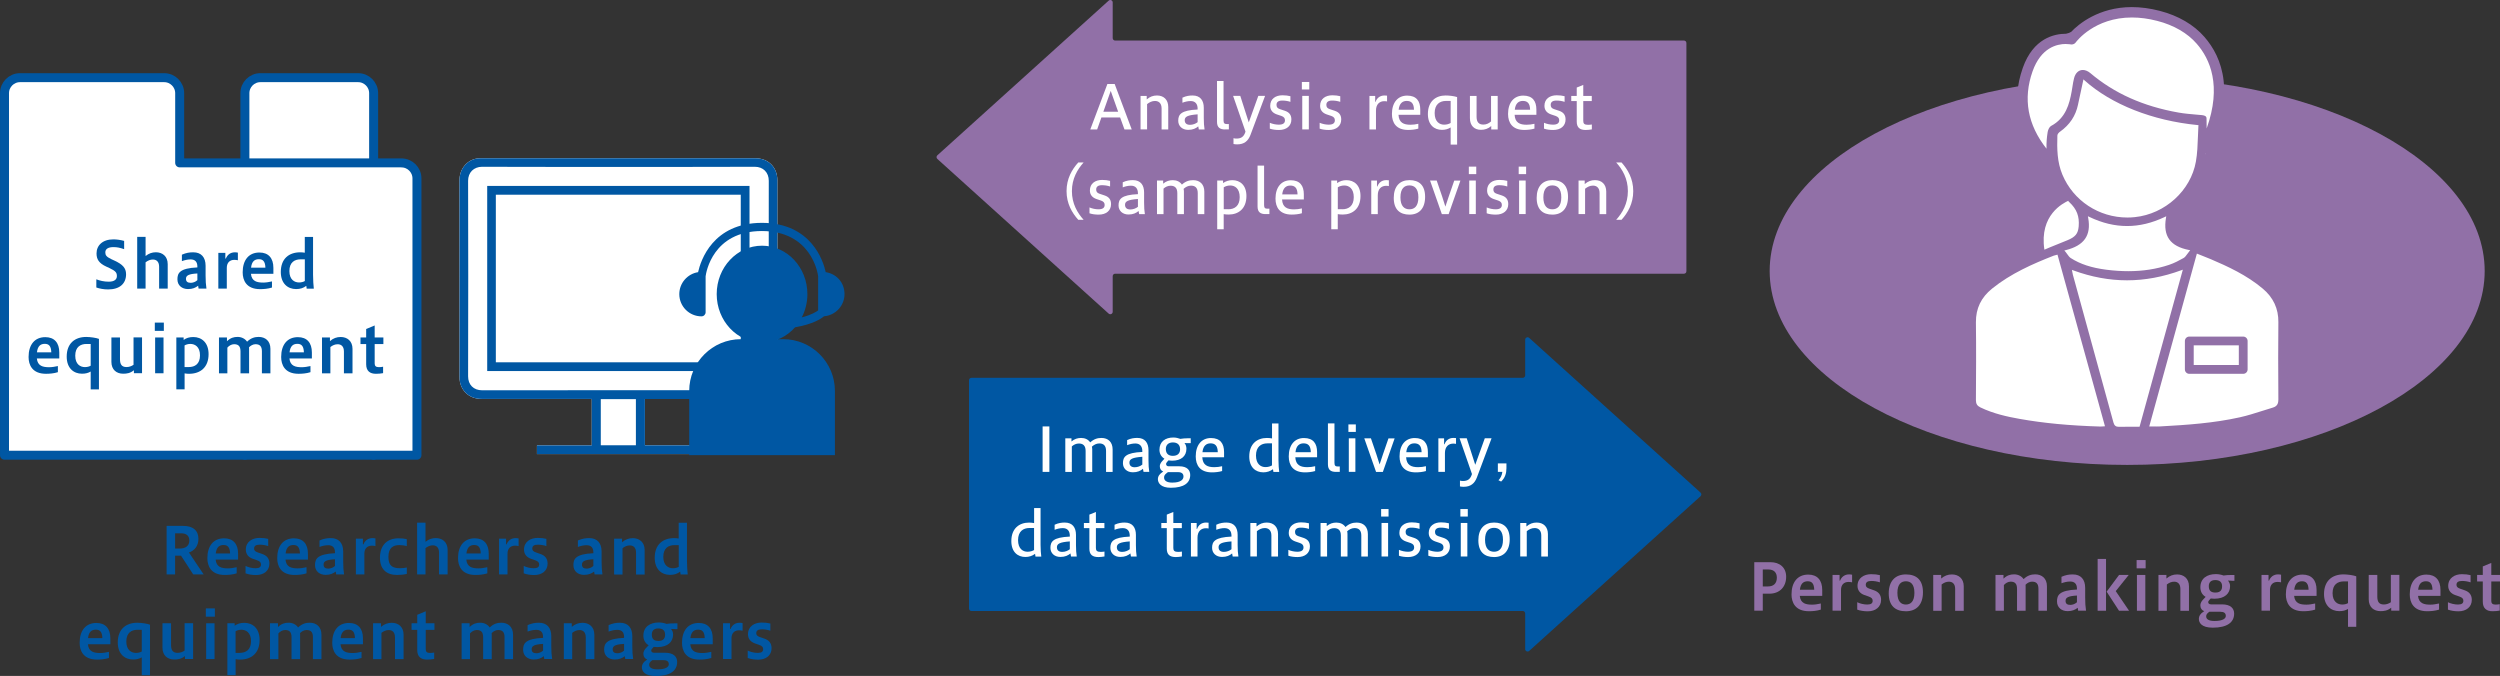<?xml version="1.0" encoding="UTF-8"?><svg id="_レイヤー_2" xmlns="http://www.w3.org/2000/svg" viewBox="0 0 620.27 167.71"><rect x="0" y="0" width="620.27" height="167.71" fill="#333333" stroke="none"/><defs><style>.cls-1{fill:#0057a3;}.cls-2,.cls-3{fill:#fff;}.cls-4{fill:#9170a7;}.cls-3{stroke:#0057a3;stroke-linecap:round;stroke-linejoin:round;stroke-width:2.23px;}</style></defs><g id="ENG"><g><g><g><path class="cls-2" d="m133.22,112.63v-2.12h13.6v-11.54h-27.35c-2.71,0-4.75-1.58-5.34-4.12-.11-.47-.12-.99-.12-1.44v-14.97c0-11.23,0-22.45-.02-33.68,0-2.73,1.74-4.96,4.25-5.42.37-.07.77-.07,1.18-.07h68.03c3.19,0,5.42,2.24,5.42,5.45,0,16.26,0,32.53,0,48.79,0,3.22-2.26,5.48-5.49,5.48h-27.37v11.5h13.61v2.16h-40.4Z"/><path class="cls-1" d="m133.22,112.63v-2.12h13.6v-11.54h-27.35c-2.71,0-4.75-1.58-5.34-4.12-.11-.47-.12-.99-.12-1.44v-14.97c0-11.23,0-22.45-.02-33.68,0-2.73,1.74-4.96,4.25-5.42.37-.07.77-.07,1.18-.07h68.03c3.19,0,5.42,2.24,5.42,5.45,0,16.26,0,32.53,0,48.79,0,3.22-2.26,5.48-5.49,5.48h-27.37v11.5h13.61v2.16h-40.4Zm15.84-2.15h8.71v-11.45h-8.71v11.45Zm-29.48-69.1c-.98,0-1.86.35-2.49.97-.62.63-.95,1.49-.95,2.5.04,15.52.05,31.39,0,48.51,0,1.03.32,1.9.94,2.52.62.62,1.49.95,2.53.95,13.22-.01,26.44-.02,39.65-.02h27.96c2.29,0,3.5-1.21,3.5-3.5v-12.17c0-12.09,0-24.18.02-36.28,0-1.03-.33-1.9-.96-2.53-.62-.62-1.48-.95-2.49-.95-5.63.02-11.24.03-16.85.03h-17.01s-16.67,0-16.67,0c-5.72,0-11.44,0-17.17-.03h-.02Z"/><path class="cls-1" d="m120.88,92.06v-45.93h65.08v45.93h-65.08Zm2.14-2.17h60.77v-41.58h-60.77v41.58Z"/></g><g><path class="cls-3" d="m60.76,112.94V23.11c0-2.11,1.73-3.84,3.84-3.84h24.26c2.11,0,3.84,1.73,3.84,3.84v89.83"/><path class="cls-3" d="m99.6,40.41h-55.02v-17.3c0-2.11-1.73-3.84-3.84-3.84H4.96c-2.11,0-3.84,1.73-3.84,3.84v89.83h102.33V44.26c0-2.11-1.73-3.84-3.84-3.84Z"/><g><path class="cls-1" d="m23.91,69.3c.82.34,1.94.59,3.06.59,1.44,0,2.03-.59,2.03-1.38,0-.83-.26-1.25-1.78-1.97l-.82-.38c-1.89-.86-2.45-1.86-2.45-3.28,0-1.98,1.49-3.49,4.18-3.49.78,0,1.79.13,2.67.38v2.05c-1.09-.37-1.74-.51-2.67-.51-1.28,0-2,.46-2,1.3,0,.69.24,1.09,1.47,1.68l.86.4c1.94.91,2.82,1.79,2.82,3.36,0,2.3-1.57,3.76-4.45,3.76-1.14,0-2.16-.21-2.93-.48v-2.03Z"/><path class="cls-1" d="m34.04,71.61v-12.84h2.08v4.75c.78-.64,1.63-.93,2.56-.93,1.6,0,2.93.98,2.93,2.95v6.07h-2.13v-5.43c0-1.31-.72-1.79-1.54-1.79-.66,0-1.23.24-1.82.69v6.53h-2.08Z"/><path class="cls-1" d="m49.27,71.61c-.05-.24-.08-.48-.11-.72-.67.51-1.38.83-2.5.83-1.52,0-2.64-.91-2.64-2.42s.51-2.75,4.95-2.95v-.21c0-1.22-.62-1.78-1.68-1.78-.8,0-1.55.21-2.16.43v-1.6c1.04-.46,1.86-.59,2.82-.59,1.95,0,3.06,1.2,3.06,3.35v2.42c0,1.25.06,2.26.21,3.23h-1.94Zm-.3-3.76c-2.1.11-2.83.48-2.83,1.31,0,.69.38,1.01,1.2,1.01.48,0,1.17-.21,1.63-.66v-1.67Z"/><path class="cls-1" d="m54.17,71.61v-8.88h1.74v1.41h.14c.34-.93,1.15-1.54,2.22-1.54.24,0,.54.03.75.08v1.89c-.27-.06-.58-.1-.88-.1-1.15,0-1.87.72-1.87,1.98v5.15h-2.11Z"/><path class="cls-1" d="m67.48,71.34c-.99.32-2.1.4-2.95.4-3.44,0-4.32-2.24-4.32-4.16,0-3.1,1.55-4.93,4.15-4.93,2.24,0,3.47,1.38,3.47,3.81v1.47h-5.57c.18,1.89,1.52,2.18,3.06,2.18.67,0,1.46-.13,2.16-.29v1.52Zm-1.63-4.93c-.05-1.66-.7-2.1-1.62-2.1-1.02,0-1.76.51-1.94,2.1h3.55Z"/><path class="cls-1" d="m76.09,71.61l-.1-.69c-.7.54-1.49.8-2.53.8-2.05,0-3.79-1.36-3.79-4.24,0-3.28,2-4.88,4.83-4.88.35,0,.74.03,1.12.1v-3.92h2.05v9.38c0,1.2.1,2.79.19,3.46h-1.78Zm-1.5-7.27c-1.5,0-2.79.74-2.79,2.91s1.3,2.83,2.39,2.83c.58,0,1.06-.14,1.44-.35v-5.39h-1.04Z"/><path class="cls-1" d="m14.36,92.34c-.99.32-2.1.4-2.95.4-3.44,0-4.32-2.24-4.32-4.16,0-3.1,1.55-4.93,4.15-4.93,2.24,0,3.47,1.38,3.47,3.81v1.47h-5.57c.18,1.89,1.52,2.18,3.06,2.18.67,0,1.46-.13,2.16-.29v1.52Zm-1.63-4.93c-.05-1.66-.7-2.1-1.62-2.1-1.02,0-1.76.51-1.94,2.1h3.55Z"/><path class="cls-1" d="m22.5,96.61v-4.43c-.61.37-1.3.54-2.16.54-2.05,0-3.79-1.36-3.79-4.24,0-3.28,2.02-4.88,4.85-4.88.99,0,2.51.22,3.15.48v12.53h-2.05Zm-1.04-11.27c-1.5,0-2.79.74-2.79,2.91s1.3,2.83,2.39,2.83c.58,0,1.06-.13,1.44-.35v-5.39h-1.04Z"/><path class="cls-1" d="m33.22,92.61v-.75c-.9.74-1.74.86-2.67.86-1.63,0-2.91-.98-2.91-2.94v-6.05h2.13v5.39c0,1.31.46,1.95,1.62,1.95.64,0,1.23-.21,1.74-.56v-6.79h2.11v8.88h-2.02Z"/><path class="cls-1" d="m38.41,82.09v-2.05h2.24v2.05h-2.24Zm.08,10.52v-8.88h2.08v8.88h-2.08Z"/><path class="cls-1" d="m43.75,96.61v-12.89h1.81v.62c.66-.48,1.41-.72,2.4-.72,2.05,0,3.79,1.36,3.79,4.24,0,3.28-2.03,4.88-4.85,4.88-.34,0-.72-.03-1.1-.1v3.95h-2.05Zm3.07-5.54c1.52,0,2.8-.74,2.8-2.91s-1.3-2.83-2.39-2.83c-.58,0-1.06.16-1.44.37v5.38h1.02Z"/><path class="cls-1" d="m54.33,92.61v-8.88h1.98v.93c.9-.85,1.71-1.07,2.64-1.07s1.82.4,2.35,1.18c.98-.94,1.95-1.18,2.88-1.18,1.62,0,2.91.98,2.91,2.95v6.08h-2.11v-5.44c0-1.31-.56-1.78-1.6-1.78-.61,0-1.23.37-1.6.77,0,.13.02.24.02.37v6.08h-2.13v-5.44c0-1.31-.56-1.78-1.6-1.78-.66,0-1.3.42-1.66.85v6.37h-2.08Z"/><path class="cls-1" d="m77.03,92.34c-.99.32-2.1.4-2.95.4-3.44,0-4.32-2.24-4.32-4.16,0-3.1,1.55-4.93,4.15-4.93,2.24,0,3.47,1.38,3.47,3.81v1.47h-5.57c.18,1.89,1.52,2.18,3.06,2.18.67,0,1.46-.13,2.16-.29v1.52Zm-1.63-4.93c-.05-1.66-.7-2.1-1.62-2.1-1.02,0-1.76.51-1.94,2.1h3.55Z"/><path class="cls-1" d="m79.89,92.61v-8.88h1.97v.9c.82-.72,1.7-1.02,2.67-1.02,1.6,0,2.93.98,2.93,2.95v6.07h-2.13v-5.43c0-1.31-.72-1.79-1.54-1.79-.66,0-1.23.24-1.82.69v6.53h-2.08Z"/><path class="cls-1" d="m95.06,92.58c-.46.11-1.3.16-1.79.16-1.44,0-2.42-.66-2.42-2.37v-5.01h-1.41v-1.63h1.41v-2.1l2.11-.88v2.98h2.16v1.63h-2.16v4.85c0,.59.32.88,1.02.88.35,0,.77-.03,1.07-.1v1.58Z"/></g></g><g><path class="cls-1" d="m204.87,67.53c-.63-2.88-3.63-12.2-15.78-12.24,0,0-.01,0-.02,0h-.07s-.01,0-.02,0c-12.15.05-15.14,9.37-15.78,12.24-2.63.41-4.66,2.7-4.66,5.45,0,3.04,2.47,5.51,5.51,5.51.56,0,1.02-.46,1.02-1.02v-8.93c.12-.92,1.75-11.2,13.96-11.22,12.2.02,13.84,10.3,13.96,11.22v8.47c-.47.36-1.67,1.11-4.06,1.74.88-1.71,1.39-3.68,1.39-5.78,0-6.63-5.04-12.01-11.25-12.01s-11.25,5.38-11.25,12.01,5.04,12.01,11.25,12.01c3.23,0,6.13-1.45,8.19-3.77,4.44-.78,6.43-2.1,7.18-2.74,2.84-.22,5.09-2.6,5.09-5.5s-2.02-5.03-4.66-5.45Z"/><path class="cls-1" d="m194.3,84.15h-10.46c-7.09,0-12.84,5.75-12.84,12.84v15.94h36.15v-15.94c0-7.09-5.75-12.84-12.84-12.84Z"/></g></g><g><g><path class="cls-1" d="m241.02,93.74h136.79c.33,0,.6-.27.6-.6v-8.86c0-.52.61-.79,1-.44l42.51,38.38c.26.24.26.65,0,.89l-42.51,38.38c-.38.35-1,.07-1-.44v-8.86c0-.33-.27-.6-.6-.6h-136.79c-.33,0-.6-.27-.6-.6v-56.65c0-.33.27-.6.6-.6Z"/><path class="cls-4" d="m417.81,10.06h-141.14c-.33,0-.6-.27-.6-.6V.6c0-.52-.61-.79-1-.44l-42.51,38.38c-.26.24-.26.65,0,.89l42.51,38.38c.38.35,1,.07,1-.44v-8.86c0-.33.27-.6.6-.6h141.14c.33,0,.6-.27.6-.6V10.66c0-.33-.27-.6-.6-.6Z"/></g><g><path class="cls-2" d="m270.51,32.12l4.24-11.28h1.81l4.23,11.28h-1.8l-1.08-2.97h-4.65l-1.05,2.97h-1.71Zm3.24-4.4h3.67l-1.84-5.17-1.83,5.17Z"/><path class="cls-2" d="m282.98,32.12v-8.32h1.53v.87c.78-.68,1.59-.98,2.55-.98,1.66,0,2.79,1.04,2.79,2.85v5.58h-1.65v-5.22c0-1.32-.75-1.85-1.64-1.85-.75,0-1.38.32-1.96.78v6.28h-1.62Z"/><path class="cls-2" d="m297.44,32.12c-.06-.24-.1-.5-.14-.77-.58.5-1.35.87-2.5.87-1.5,0-2.47-.96-2.47-2.25,0-1.56.65-2.61,4.81-2.8v-.21c0-1.14-.56-1.89-1.73-1.89-.7,0-1.41.17-2.04.42v-1.26c.94-.44,1.77-.54,2.53-.54,1.93,0,2.77,1.26,2.77,3.06v2.52c0,1.22.06,1.97.19,2.85h-1.44Zm-.3-3.75c-2.46.18-3.2.57-3.2,1.44,0,.69.39,1.16,1.32,1.16.69,0,1.4-.27,1.88-.66v-1.94Z"/><path class="cls-2" d="m303.95,32.12c-1.26,0-2-.48-2-1.88v-10.15h1.62v9.79c0,.73.27.9.84.9h.48v1.33h-.94Z"/><path class="cls-2" d="m306.05,34.29c.27.08.51.09.76.09,1.08,0,1.77-.42,2.16-1.58l.04-.17-3.07-8.85h1.78l2.11,6.58,2.37-6.58h1.68c-.71,1.89-2.94,7.89-3.63,9.7-.58,1.52-1.56,2.34-3.31,2.34-.27,0-.61-.03-.9-.09v-1.46Z"/><path class="cls-2" d="m315.06,30.47c.66.29,1.5.46,2.22.46,1.08,0,1.53-.4,1.53-1.08,0-.52-.24-.85-.9-1.09l-1.14-.38c-1.08-.38-1.62-1.11-1.62-2.13,0-1.74,1.35-2.61,3.04-2.61.79,0,1.3.08,1.97.23v1.4c-.72-.24-1.41-.32-2.04-.32-.95,0-1.41.39-1.41,1.05,0,.55.21.87.85,1.08l1.24.41c1.06.36,1.6,1.02,1.6,2.15,0,1.62-1.21,2.61-3.07,2.61-.84,0-1.62-.1-2.28-.33v-1.44Z"/><path class="cls-2" d="m323,22.2v-1.86h1.84v1.86h-1.84Zm.1,9.91v-8.32h1.63v8.32h-1.63Z"/><path class="cls-2" d="m327.44,30.47c.66.29,1.5.46,2.22.46,1.08,0,1.53-.4,1.53-1.08,0-.52-.24-.85-.9-1.09l-1.14-.38c-1.08-.38-1.62-1.11-1.62-2.13,0-1.74,1.35-2.61,3.04-2.61.79,0,1.3.08,1.96.23v1.4c-.72-.24-1.41-.32-2.04-.32-.95,0-1.41.39-1.41,1.05,0,.55.21.87.85,1.08l1.24.41c1.06.36,1.6,1.02,1.6,2.15,0,1.62-1.22,2.61-3.07,2.61-.84,0-1.62-.1-2.28-.33v-1.44Z"/><path class="cls-2" d="m339.77,32.12v-8.32h1.42v1.47h.1c.32-.93,1.08-1.58,2.22-1.58.23,0,.47.02.63.04v1.44c-.2-.04-.39-.07-.68-.07-1.12,0-2.07.7-2.07,2.35v4.67h-1.64Z"/><path class="cls-2" d="m351.9,31.91c-.81.24-1.74.33-2.53.33-2.95,0-4.02-1.77-4.02-3.96,0-2.86,1.47-4.56,3.78-4.56s3.25,1.38,3.25,3.48v1.29h-5.4c.1,1.96,1.3,2.46,2.97,2.46.65,0,1.32-.08,1.95-.24v1.2Zm-1.08-4.68c-.03-1.71-.76-2.19-1.81-2.19-.99,0-1.83.57-1.99,2.19h3.81Z"/><path class="cls-2" d="m359.92,35.87v-4.25c-.63.41-1.36.6-2.16.6-1.92,0-3.49-1.25-3.49-3.93,0-3.18,1.99-4.6,4.39-4.6.95,0,2.03.14,2.86.39v11.79h-1.6Zm-1.15-10.83c-1.53,0-2.82.84-2.82,3.01s1.23,2.88,2.34,2.88c.66,0,1.2-.17,1.63-.42v-5.47h-1.15Z"/><path class="cls-2" d="m369.99,32.12v-.85c-.8.69-1.62.94-2.56.94-1.64,0-2.73-1.02-2.73-2.89v-5.52h1.65v5.19c0,1.35.61,1.92,1.68,1.92.75,0,1.35-.29,1.91-.78v-6.33h1.65v8.32h-1.59Z"/><path class="cls-2" d="m380.71,31.91c-.81.24-1.74.33-2.53.33-2.95,0-4.02-1.77-4.02-3.96,0-2.86,1.47-4.56,3.78-4.56s3.25,1.38,3.25,3.48v1.29h-5.4c.1,1.96,1.3,2.46,2.97,2.46.64,0,1.32-.08,1.95-.24v1.2Zm-1.08-4.68c-.03-1.71-.76-2.19-1.81-2.19-.99,0-1.83.57-1.99,2.19h3.81Z"/><path class="cls-2" d="m383.1,30.47c.66.29,1.5.46,2.22.46,1.08,0,1.53-.4,1.53-1.08,0-.52-.24-.85-.9-1.09l-1.14-.38c-1.08-.38-1.62-1.11-1.62-2.13,0-1.74,1.35-2.61,3.04-2.61.79,0,1.3.08,1.96.23v1.4c-.72-.24-1.41-.32-2.04-.32-.95,0-1.41.39-1.41,1.05,0,.55.21.87.85,1.08l1.24.41c1.06.36,1.6,1.02,1.6,2.15,0,1.62-1.22,2.61-3.07,2.61-.84,0-1.62-.1-2.28-.33v-1.44Z"/><path class="cls-2" d="m394.95,32.1c-.47.09-1.09.15-1.51.15-1.47,0-2.24-.6-2.24-2.08v-5.1h-1.36v-1.27h1.36v-2.08l1.62-.66v2.74h2.11v1.27h-2.11v4.94c0,.66.28.96,1.21.96.33,0,.65-.05.92-.08v1.21Z"/><path class="cls-2" d="m267.53,54.54c-1.54-1.72-2.91-4-2.91-7.12s1.36-5.4,2.91-7.12h1.33c-1.54,1.73-2.91,4.02-2.91,7.12s1.36,5.4,2.91,7.12h-1.33Z"/><path class="cls-2" d="m270.32,51.47c.66.29,1.5.46,2.22.46,1.08,0,1.53-.4,1.53-1.08,0-.52-.24-.85-.9-1.09l-1.14-.38c-1.08-.38-1.62-1.11-1.62-2.13,0-1.74,1.35-2.61,3.04-2.61.79,0,1.3.08,1.97.23v1.4c-.72-.24-1.41-.32-2.04-.32-.95,0-1.41.39-1.41,1.05,0,.55.21.87.85,1.08l1.24.41c1.06.36,1.6,1.02,1.6,2.15,0,1.62-1.21,2.61-3.07,2.61-.84,0-1.62-.1-2.28-.33v-1.44Z"/><path class="cls-2" d="m282.63,53.12c-.06-.24-.1-.5-.14-.77-.58.5-1.35.87-2.5.87-1.5,0-2.47-.96-2.47-2.25,0-1.56.65-2.61,4.81-2.8v-.21c0-1.14-.56-1.89-1.73-1.89-.7,0-1.41.17-2.04.42v-1.26c.94-.44,1.77-.54,2.53-.54,1.93,0,2.77,1.26,2.77,3.06v2.52c0,1.22.06,1.97.19,2.85h-1.44Zm-.3-3.75c-2.46.18-3.2.57-3.2,1.44,0,.69.39,1.16,1.32,1.16.69,0,1.4-.27,1.88-.66v-1.94Z"/><path class="cls-2" d="m287.06,53.12v-8.32h1.53v.77c.75-.63,1.51-.87,2.4-.87.96,0,1.77.38,2.25,1.1.9-.83,1.8-1.1,2.79-1.1,1.68,0,2.77,1.04,2.77,2.85v5.58h-1.63v-5.22c0-1.35-.68-1.85-1.67-1.85-.73,0-1.35.35-1.84.8.05.21.08.43.08.69v5.58h-1.64v-5.22c0-1.35-.69-1.83-1.67-1.83-.69,0-1.3.31-1.75.72v6.33h-1.62Z"/><path class="cls-2" d="m302,56.87v-12.07h1.45v.62c.68-.47,1.43-.72,2.31-.72,1.92,0,3.49,1.26,3.49,3.93,0,3.18-2.01,4.6-4.39,4.6-.42,0-.83-.03-1.25-.1v3.75h-1.62Zm2.76-4.95c1.53,0,2.82-.82,2.82-3s-1.22-2.9-2.34-2.9c-.67,0-1.2.19-1.62.45v5.44h1.14Z"/><path class="cls-2" d="m314,53.12c-1.26,0-1.99-.48-1.99-1.88v-10.15h1.62v9.79c0,.73.27.9.84.9h.48v1.33h-.94Z"/><path class="cls-2" d="m323.01,52.91c-.81.24-1.74.33-2.53.33-2.95,0-4.02-1.77-4.02-3.96,0-2.86,1.47-4.56,3.78-4.56s3.25,1.38,3.25,3.48v1.29h-5.4c.1,1.96,1.3,2.46,2.97,2.46.65,0,1.32-.08,1.95-.24v1.2Zm-1.08-4.68c-.03-1.71-.76-2.19-1.81-2.19-.99,0-1.83.57-1.99,2.19h3.81Z"/><path class="cls-2" d="m330.3,56.87v-12.07h1.45v.62c.68-.47,1.43-.72,2.31-.72,1.92,0,3.49,1.26,3.49,3.93,0,3.18-2.01,4.6-4.4,4.6-.42,0-.82-.03-1.24-.1v3.75h-1.62Zm2.76-4.95c1.53,0,2.82-.82,2.82-3s-1.22-2.9-2.34-2.9c-.67,0-1.2.19-1.62.45v5.44h1.14Z"/><path class="cls-2" d="m340.22,53.12v-8.32h1.42v1.47h.1c.32-.93,1.08-1.58,2.22-1.58.23,0,.47.02.63.04v1.44c-.2-.04-.39-.07-.68-.07-1.12,0-2.07.7-2.07,2.35v4.67h-1.64Z"/><path class="cls-2" d="m353.58,48.84c0,2.91-1.51,4.41-3.88,4.41s-3.9-1.26-3.9-4.15,1.51-4.41,3.9-4.41,3.88,1.26,3.88,4.15Zm-6.12.12c0,2.22,1,2.97,2.23,2.97s2.22-.75,2.22-2.97-.99-2.96-2.22-2.96-2.23.74-2.23,2.96Z"/><path class="cls-2" d="m357.73,53.12l-2.92-8.32h1.65l1.36,3.98c.25.75.55,1.68.79,2.49.28-.81.55-1.71.81-2.44l1.39-4.02h1.53l-2.92,8.32h-1.7Z"/><path class="cls-2" d="m364.43,43.2v-1.86h1.84v1.86h-1.84Zm.1,9.91v-8.32h1.63v8.32h-1.63Z"/><path class="cls-2" d="m368.87,51.47c.66.29,1.5.46,2.22.46,1.08,0,1.53-.4,1.53-1.08,0-.52-.24-.85-.9-1.09l-1.14-.38c-1.08-.38-1.62-1.11-1.62-2.13,0-1.74,1.35-2.61,3.04-2.61.79,0,1.3.08,1.97.23v1.4c-.72-.24-1.41-.32-2.04-.32-.95,0-1.41.39-1.41,1.05,0,.55.21.87.85,1.08l1.24.41c1.06.36,1.6,1.02,1.6,2.15,0,1.62-1.21,2.61-3.07,2.61-.84,0-1.62-.1-2.28-.33v-1.44Z"/><path class="cls-2" d="m376.8,43.2v-1.86h1.84v1.86h-1.84Zm.1,9.91v-8.32h1.63v8.32h-1.63Z"/><path class="cls-2" d="m389.04,48.84c0,2.91-1.51,4.41-3.88,4.41s-3.9-1.26-3.9-4.15,1.51-4.41,3.9-4.41,3.88,1.26,3.88,4.15Zm-6.12.12c0,2.22,1,2.97,2.23,2.97s2.22-.75,2.22-2.97-.99-2.96-2.22-2.96-2.23.74-2.23,2.96Z"/><path class="cls-2" d="m391.65,53.12v-8.32h1.53v.87c.78-.68,1.59-.98,2.55-.98,1.66,0,2.79,1.04,2.79,2.85v5.58h-1.65v-5.22c0-1.32-.75-1.85-1.64-1.85-.75,0-1.38.32-1.96.78v6.28h-1.62Z"/><path class="cls-2" d="m400.98,54.54c1.54-1.72,2.91-4,2.91-7.12s-1.36-5.4-2.91-7.12h1.33c1.54,1.73,2.91,4.02,2.91,7.12s-1.36,5.4-2.91,7.12h-1.33Z"/></g><g><path class="cls-2" d="m258.68,117.08v-11.28h1.68v11.28h-1.68Z"/><path class="cls-2" d="m264.31,117.08v-8.32h1.53v.77c.75-.63,1.52-.87,2.4-.87.96,0,1.77.38,2.25,1.1.9-.83,1.8-1.1,2.79-1.1,1.68,0,2.77,1.04,2.77,2.85v5.58h-1.63v-5.22c0-1.35-.68-1.85-1.67-1.85-.73,0-1.35.35-1.84.8.05.21.08.43.08.69v5.58h-1.64v-5.22c0-1.35-.69-1.83-1.67-1.83-.69,0-1.3.31-1.75.72v6.33h-1.62Z"/><path class="cls-2" d="m283.72,117.08c-.06-.24-.1-.5-.14-.77-.58.5-1.35.87-2.5.87-1.5,0-2.47-.96-2.47-2.25,0-1.56.65-2.61,4.81-2.8v-.21c0-1.14-.56-1.89-1.73-1.89-.7,0-1.41.17-2.04.42v-1.26c.94-.44,1.77-.54,2.53-.54,1.93,0,2.77,1.26,2.77,3.06v2.52c0,1.22.06,1.97.19,2.85h-1.44Zm-.3-3.75c-2.46.18-3.2.57-3.2,1.44,0,.69.39,1.16,1.32,1.16.69,0,1.4-.27,1.88-.66v-1.94Z"/><path class="cls-2" d="m294.76,109.95c-.29,0-.58,0-.89-.02.31.31.49.84.49,1.41,0,1.89-1.38,2.96-3.51,2.96-.31,0-.68-.03-.94-.08l-.27.3c-.26.28-.32.42-.32.61,0,.18.08.56.65.56h2.61c2.02,0,2.72,1.03,2.72,2.16,0,1.94-1.53,3.17-4.81,3.17-2.5,0-3.21-1.21-3.21-2.13,0-.84.57-1.36,1.01-1.67l.31-.23c-.58-.24-.84-.73-.84-1.32,0-.63.44-1.11.8-1.48l.34-.38c-.84-.51-1.23-1.32-1.23-2.22,0-2.02,1.44-3.04,3.46-3.04.65,0,1.26.17,1.72.34.55-.09,1.17-.15,1.86-.15h.72v1.2h-.67Zm-5.25,7.39c-.57.44-.69.71-.69,1.17,0,.63.52,1.23,2.02,1.23,2.19,0,2.79-.81,2.79-1.52,0-.66-.41-1.08-1.35-1.08h-2.5l-.27.19Zm-.26-5.95c0,1.3.81,1.71,1.75,1.71,1.23,0,1.79-.69,1.79-1.62,0-1.11-.65-1.71-1.79-1.71-1.08,0-1.75.6-1.75,1.62Z"/><path class="cls-2" d="m303.22,116.87c-.81.24-1.74.33-2.53.33-2.95,0-4.02-1.77-4.02-3.96,0-2.86,1.47-4.56,3.78-4.56s3.25,1.38,3.25,3.48v1.29h-5.4c.1,1.96,1.3,2.46,2.97,2.46.65,0,1.32-.08,1.95-.24v1.2Zm-1.08-4.68c-.03-1.71-.76-2.19-1.81-2.19-.99,0-1.83.57-1.99,2.19h3.81Z"/><path class="cls-2" d="m315.94,117.08c-.04-.21-.07-.44-.1-.67-.7.52-1.5.78-2.4.78-1.92,0-3.49-1.25-3.49-3.93,0-3.18,1.99-4.6,4.39-4.6.42,0,.83.04,1.26.12v-3.72h1.6v9.12c0,1.08.09,2.26.18,2.91h-1.44Zm-1.5-7.08c-1.53,0-2.82.84-2.82,3.01s1.23,2.88,2.34,2.88c.66,0,1.2-.17,1.63-.42v-5.47h-1.15Z"/><path class="cls-2" d="m326.3,116.87c-.81.24-1.74.33-2.53.33-2.95,0-4.02-1.77-4.02-3.96,0-2.86,1.47-4.56,3.78-4.56s3.25,1.38,3.25,3.48v1.29h-5.4c.1,1.96,1.3,2.46,2.97,2.46.65,0,1.32-.08,1.95-.24v1.2Zm-1.08-4.68c-.03-1.71-.76-2.19-1.81-2.19-.99,0-1.83.57-1.99,2.19h3.81Z"/><path class="cls-2" d="m331.46,117.08c-1.26,0-1.99-.48-1.99-1.88v-10.15h1.62v9.79c0,.73.27.9.84.9h.48v1.33h-.94Z"/><path class="cls-2" d="m334.55,107.16v-1.86h1.84v1.86h-1.84Zm.1,9.91v-8.32h1.63v8.32h-1.63Z"/><path class="cls-2" d="m341.41,117.08l-2.92-8.32h1.65l1.36,3.98c.25.75.55,1.68.79,2.49.28-.81.55-1.71.81-2.44l1.39-4.02h1.53l-2.92,8.32h-1.7Z"/><path class="cls-2" d="m353.79,116.87c-.81.24-1.74.33-2.53.33-2.95,0-4.02-1.77-4.02-3.96,0-2.86,1.47-4.56,3.78-4.56s3.25,1.38,3.25,3.48v1.29h-5.4c.1,1.96,1.3,2.46,2.97,2.46.64,0,1.32-.08,1.95-.24v1.2Zm-1.08-4.68c-.03-1.71-.76-2.19-1.81-2.19-.99,0-1.83.57-1.99,2.19h3.81Z"/><path class="cls-2" d="m356.87,117.08v-8.32h1.42v1.47h.11c.31-.93,1.08-1.58,2.22-1.58.23,0,.47.02.63.04v1.44c-.2-.04-.39-.07-.68-.07-1.12,0-2.07.7-2.07,2.35v4.67h-1.64Z"/><path class="cls-2" d="m362.24,119.25c.27.08.51.09.76.09,1.08,0,1.77-.42,2.16-1.58l.04-.17-3.07-8.85h1.78l2.11,6.58,2.37-6.58h1.68c-.71,1.89-2.94,7.89-3.63,9.7-.58,1.52-1.56,2.34-3.31,2.34-.27,0-.61-.03-.9-.09v-1.46Z"/><path class="cls-2" d="m371.78,119.15c.48-.45.88-1.23.97-2.07h-1.12v-2.11h2.13v1.2c0,1.23-.33,2.4-1.32,3.31l-.66-.33Z"/><path class="cls-2" d="m256.91,138.08c-.04-.21-.07-.44-.1-.67-.7.52-1.5.78-2.4.78-1.92,0-3.49-1.25-3.49-3.93,0-3.18,1.99-4.6,4.39-4.6.42,0,.83.04,1.26.12v-3.72h1.6v9.12c0,1.08.09,2.26.18,2.91h-1.44Zm-1.5-7.08c-1.53,0-2.82.84-2.82,3.01s1.23,2.88,2.34,2.88c.66,0,1.2-.17,1.63-.42v-5.47h-1.15Z"/><path class="cls-2" d="m265.73,138.08c-.06-.24-.1-.5-.14-.77-.58.5-1.35.87-2.5.87-1.5,0-2.47-.96-2.47-2.25,0-1.56.65-2.61,4.81-2.8v-.21c0-1.14-.56-1.89-1.73-1.89-.7,0-1.41.17-2.04.42v-1.26c.94-.44,1.77-.54,2.53-.54,1.93,0,2.77,1.26,2.77,3.06v2.52c0,1.22.06,1.97.19,2.85h-1.44Zm-.3-3.75c-2.46.18-3.2.57-3.2,1.44,0,.69.39,1.16,1.32,1.16.69,0,1.4-.27,1.88-.66v-1.94Z"/><path class="cls-2" d="m274.03,138.06c-.47.09-1.09.15-1.51.15-1.47,0-2.24-.6-2.24-2.08v-5.1h-1.36v-1.27h1.36v-2.08l1.62-.66v2.74h2.11v1.27h-2.11v4.94c0,.66.28.96,1.21.96.33,0,.65-.05.92-.08v1.21Z"/><path class="cls-2" d="m280.6,138.08c-.06-.24-.1-.5-.14-.77-.58.5-1.35.87-2.5.87-1.5,0-2.47-.96-2.47-2.25,0-1.56.65-2.61,4.81-2.8v-.21c0-1.14-.56-1.89-1.73-1.89-.7,0-1.41.17-2.04.42v-1.26c.94-.44,1.77-.54,2.53-.54,1.93,0,2.77,1.26,2.77,3.06v2.52c0,1.22.06,1.97.19,2.85h-1.44Zm-.3-3.75c-2.46.18-3.2.57-3.2,1.44,0,.69.39,1.16,1.32,1.16.69,0,1.4-.27,1.88-.66v-1.94Z"/><path class="cls-2" d="m293.24,138.06c-.47.09-1.09.15-1.51.15-1.47,0-2.24-.6-2.24-2.08v-5.1h-1.36v-1.27h1.36v-2.08l1.62-.66v2.74h2.11v1.27h-2.11v4.94c0,.66.28.96,1.21.96.33,0,.65-.05.92-.08v1.21Z"/><path class="cls-2" d="m295.48,138.08v-8.32h1.42v1.47h.11c.31-.93,1.08-1.58,2.22-1.58.23,0,.47.02.63.04v1.44c-.2-.04-.39-.07-.68-.07-1.12,0-2.07.7-2.07,2.35v4.67h-1.64Z"/><path class="cls-2" d="m305.84,138.08c-.06-.24-.1-.5-.14-.77-.58.5-1.35.87-2.5.87-1.5,0-2.47-.96-2.47-2.25,0-1.56.65-2.61,4.81-2.8v-.21c0-1.14-.56-1.89-1.73-1.89-.7,0-1.41.17-2.04.42v-1.26c.94-.44,1.77-.54,2.53-.54,1.93,0,2.77,1.26,2.77,3.06v2.52c0,1.22.06,1.97.19,2.85h-1.44Zm-.3-3.75c-2.46.18-3.2.57-3.2,1.44,0,.69.39,1.16,1.32,1.16.69,0,1.4-.27,1.88-.66v-1.94Z"/><path class="cls-2" d="m310.22,138.08v-8.32h1.53v.87c.78-.68,1.59-.98,2.55-.98,1.66,0,2.79,1.04,2.79,2.85v5.58h-1.65v-5.22c0-1.32-.75-1.85-1.64-1.85-.75,0-1.38.32-1.96.78v6.28h-1.62Z"/><path class="cls-2" d="m319.66,136.43c.66.29,1.5.46,2.22.46,1.08,0,1.53-.4,1.53-1.08,0-.52-.24-.85-.9-1.09l-1.14-.38c-1.08-.38-1.62-1.11-1.62-2.13,0-1.74,1.35-2.61,3.04-2.61.79,0,1.3.08,1.97.23v1.4c-.72-.24-1.41-.32-2.04-.32-.95,0-1.41.39-1.41,1.05,0,.55.21.87.85,1.08l1.24.41c1.06.36,1.6,1.02,1.6,2.15,0,1.62-1.21,2.61-3.07,2.61-.84,0-1.62-.1-2.28-.33v-1.44Z"/><path class="cls-2" d="m327.64,138.08v-8.32h1.53v.77c.75-.63,1.51-.87,2.4-.87.96,0,1.77.38,2.25,1.1.9-.83,1.8-1.1,2.79-1.1,1.68,0,2.77,1.04,2.77,2.85v5.58h-1.63v-5.22c0-1.35-.68-1.85-1.67-1.85-.73,0-1.35.35-1.84.8.05.21.08.43.08.69v5.58h-1.64v-5.22c0-1.35-.69-1.83-1.67-1.83-.69,0-1.3.31-1.75.72v6.33h-1.62Z"/><path class="cls-2" d="m342.67,128.16v-1.86h1.84v1.86h-1.84Zm.1,9.91v-8.32h1.63v8.32h-1.63Z"/><path class="cls-2" d="m347.11,136.43c.66.29,1.5.46,2.22.46,1.08,0,1.53-.4,1.53-1.08,0-.52-.24-.85-.9-1.09l-1.14-.38c-1.08-.38-1.62-1.11-1.62-2.13,0-1.74,1.35-2.61,3.04-2.61.79,0,1.3.08,1.96.23v1.4c-.72-.24-1.41-.32-2.04-.32-.95,0-1.41.39-1.41,1.05,0,.55.21.87.85,1.08l1.24.41c1.06.36,1.6,1.02,1.6,2.15,0,1.62-1.22,2.61-3.07,2.61-.84,0-1.62-.1-2.28-.33v-1.44Z"/><path class="cls-2" d="m354.39,136.43c.66.29,1.5.46,2.22.46,1.08,0,1.53-.4,1.53-1.08,0-.52-.24-.85-.9-1.09l-1.14-.38c-1.08-.38-1.62-1.11-1.62-2.13,0-1.74,1.35-2.61,3.04-2.61.79,0,1.3.08,1.97.23v1.4c-.72-.24-1.41-.32-2.04-.32-.95,0-1.41.39-1.41,1.05,0,.55.21.87.85,1.08l1.24.41c1.06.36,1.6,1.02,1.6,2.15,0,1.62-1.21,2.61-3.07,2.61-.84,0-1.62-.1-2.28-.33v-1.44Z"/><path class="cls-2" d="m362.33,128.16v-1.86h1.84v1.86h-1.84Zm.1,9.91v-8.32h1.63v8.32h-1.63Z"/><path class="cls-2" d="m374.57,133.8c0,2.91-1.51,4.41-3.88,4.41s-3.9-1.26-3.9-4.15,1.51-4.41,3.9-4.41,3.88,1.26,3.88,4.15Zm-6.12.12c0,2.22,1,2.97,2.23,2.97s2.22-.75,2.22-2.97-.99-2.96-2.22-2.96-2.23.74-2.23,2.96Z"/><path class="cls-2" d="m377.18,138.08v-8.32h1.53v.87c.78-.68,1.59-.98,2.55-.98,1.66,0,2.79,1.04,2.79,2.85v5.58h-1.65v-5.22c0-1.32-.75-1.85-1.64-1.85-.75,0-1.38.32-1.96.78v6.28h-1.62Z"/></g></g><g><path class="cls-1" d="m41.34,142.52v-12.04h4.16c2.32,0,3.73,1.1,3.73,3.2,0,1.82-.99,2.91-2.35,3.41l3.65,5.43h-2.59l-3.03-4.66h-1.47v4.66h-2.1Zm2.1-10.2v3.78h1.17c1.39,0,2.37-.64,2.37-2,0-1.2-.78-1.78-2.03-1.78h-1.5Z"/><path class="cls-1" d="m58.72,142.25c-.99.32-2.1.4-2.95.4-3.44,0-4.32-2.24-4.32-4.16,0-3.1,1.55-4.93,4.15-4.93,2.24,0,3.47,1.38,3.47,3.81v1.47h-5.57c.18,1.89,1.52,2.18,3.06,2.18.67,0,1.46-.13,2.16-.29v1.52Zm-1.63-4.93c-.05-1.66-.7-2.1-1.62-2.1-1.02,0-1.76.51-1.94,2.1h3.55Z"/><path class="cls-1" d="m60.91,140.41c.67.34,1.65.58,2.5.58.98,0,1.34-.34,1.34-.93,0-.53-.27-.8-.99-1.06l-1.07-.37c-1.12-.4-1.7-1.22-1.7-2.27,0-1.98,1.65-2.9,3.39-2.9.91,0,1.46.08,2.16.24v1.78c-.74-.24-1.46-.34-2.11-.34-.93,0-1.39.3-1.39.96,0,.46.24.74.96.98l1.06.37c1.12.38,1.78,1.12,1.78,2.37,0,1.78-1.38,2.85-3.31,2.85-.91,0-1.89-.14-2.61-.42v-1.84Z"/><path class="cls-1" d="m76.05,142.25c-.99.32-2.1.4-2.95.4-3.44,0-4.32-2.24-4.32-4.16,0-3.1,1.55-4.93,4.15-4.93,2.24,0,3.47,1.38,3.47,3.81v1.47h-5.57c.18,1.89,1.52,2.18,3.06,2.18.67,0,1.46-.13,2.16-.29v1.52Zm-1.63-4.93c-.05-1.66-.7-2.1-1.62-2.1-1.02,0-1.76.51-1.94,2.1h3.55Z"/><path class="cls-1" d="m83.41,142.52c-.05-.24-.08-.48-.11-.72-.67.51-1.38.83-2.5.83-1.52,0-2.64-.91-2.64-2.42s.51-2.75,4.95-2.95v-.21c0-1.22-.62-1.78-1.68-1.78-.8,0-1.55.21-2.16.43v-1.6c1.04-.46,1.86-.59,2.82-.59,1.95,0,3.06,1.2,3.06,3.35v2.42c0,1.25.06,2.26.21,3.23h-1.94Zm-.3-3.76c-2.1.11-2.83.48-2.83,1.31,0,.69.38,1.01,1.2,1.01.48,0,1.17-.21,1.63-.66v-1.67Z"/><path class="cls-1" d="m88.3,142.52v-8.88h1.74v1.41h.14c.34-.93,1.15-1.54,2.22-1.54.24,0,.54.03.75.08v1.89c-.27-.06-.58-.1-.88-.1-1.15,0-1.87.72-1.87,1.98v5.15h-2.11Z"/><path class="cls-1" d="m100.93,142.39c-.75.18-1.62.26-2.43.26-2.66,0-4.23-1.46-4.23-4.27,0-3.11,1.79-4.82,4.61-4.82.67,0,1.39.06,2.05.22v1.7c-.54-.14-1.17-.24-1.84-.24-1.54,0-2.72.66-2.72,2.94s1.07,2.8,2.9,2.8c.67,0,1.1-.06,1.66-.18v1.58Z"/><path class="cls-1" d="m103.49,142.52v-12.84h2.08v4.75c.78-.64,1.63-.93,2.56-.93,1.6,0,2.93.98,2.93,2.95v6.07h-2.13v-5.43c0-1.31-.72-1.79-1.54-1.79-.66,0-1.23.24-1.82.69v6.53h-2.08Z"/><path class="cls-1" d="m120.91,142.25c-.99.32-2.1.4-2.95.4-3.44,0-4.32-2.24-4.32-4.16,0-3.1,1.55-4.93,4.15-4.93,2.24,0,3.47,1.38,3.47,3.81v1.47h-5.57c.18,1.89,1.52,2.18,3.06,2.18.67,0,1.46-.13,2.16-.29v1.52Zm-1.63-4.93c-.05-1.66-.7-2.1-1.62-2.1-1.02,0-1.76.51-1.94,2.1h3.55Z"/><path class="cls-1" d="m123.82,142.52v-8.88h1.74v1.41h.14c.34-.93,1.15-1.54,2.22-1.54.24,0,.54.03.75.08v1.89c-.27-.06-.58-.1-.88-.1-1.15,0-1.87.72-1.87,1.98v5.15h-2.11Z"/><path class="cls-1" d="m129.93,140.41c.67.34,1.65.58,2.5.58.98,0,1.34-.34,1.34-.93,0-.53-.27-.8-.99-1.06l-1.07-.37c-1.12-.4-1.7-1.22-1.7-2.27,0-1.98,1.65-2.9,3.39-2.9.91,0,1.46.08,2.16.24v1.78c-.74-.24-1.46-.34-2.11-.34-.93,0-1.39.3-1.39.96,0,.46.24.74.96.98l1.06.37c1.12.38,1.78,1.12,1.78,2.37,0,1.78-1.38,2.85-3.31,2.85-.91,0-1.89-.14-2.61-.42v-1.84Z"/><path class="cls-1" d="m147.52,142.52c-.05-.24-.08-.48-.11-.72-.67.51-1.38.83-2.5.83-1.52,0-2.64-.91-2.64-2.42s.51-2.75,4.95-2.95v-.21c0-1.22-.62-1.78-1.68-1.78-.8,0-1.55.21-2.16.43v-1.6c1.04-.46,1.86-.59,2.82-.59,1.95,0,3.06,1.2,3.06,3.35v2.42c0,1.25.06,2.26.21,3.23h-1.94Zm-.3-3.76c-2.1.11-2.83.48-2.83,1.31,0,.69.38,1.01,1.2,1.01.48,0,1.17-.21,1.63-.66v-1.67Z"/><path class="cls-1" d="m152.37,142.52v-8.88h1.97v.9c.82-.72,1.7-1.02,2.67-1.02,1.6,0,2.93.98,2.93,2.95v6.07h-2.13v-5.43c0-1.31-.72-1.79-1.54-1.79-.66,0-1.23.24-1.82.69v6.53h-2.08Z"/><path class="cls-1" d="m168.86,142.52l-.1-.69c-.7.54-1.49.8-2.53.8-2.05,0-3.79-1.36-3.79-4.24,0-3.28,2-4.88,4.83-4.88.35,0,.74.03,1.12.1v-3.92h2.05v9.38c0,1.2.1,2.79.19,3.46h-1.78Zm-1.5-7.27c-1.5,0-2.79.74-2.79,2.91s1.3,2.83,2.39,2.83c.58,0,1.06-.14,1.44-.35v-5.39h-1.04Z"/><path class="cls-1" d="m27.03,163.25c-.99.32-2.1.4-2.95.4-3.44,0-4.32-2.24-4.32-4.16,0-3.1,1.55-4.93,4.15-4.93,2.24,0,3.47,1.38,3.47,3.81v1.47h-5.57c.18,1.89,1.52,2.18,3.06,2.18.67,0,1.46-.13,2.16-.29v1.52Zm-1.63-4.93c-.05-1.66-.7-2.1-1.62-2.1-1.02,0-1.76.51-1.94,2.1h3.55Z"/><path class="cls-1" d="m35.17,167.52v-4.43c-.61.37-1.3.54-2.16.54-2.05,0-3.79-1.36-3.79-4.24,0-3.28,2.02-4.88,4.85-4.88.99,0,2.51.22,3.15.48v12.53h-2.05Zm-1.04-11.27c-1.5,0-2.79.74-2.79,2.91s1.3,2.83,2.39,2.83c.58,0,1.06-.13,1.44-.35v-5.39h-1.04Z"/><path class="cls-1" d="m45.89,163.52v-.75c-.9.74-1.74.86-2.67.86-1.63,0-2.91-.98-2.91-2.94v-6.05h2.13v5.39c0,1.31.46,1.95,1.62,1.95.64,0,1.23-.21,1.74-.56v-6.79h2.11v8.88h-2.02Z"/><path class="cls-1" d="m51.07,153v-2.05h2.24v2.05h-2.24Zm.08,10.52v-8.88h2.08v8.88h-2.08Z"/><path class="cls-1" d="m56.41,167.52v-12.89h1.81v.62c.66-.48,1.41-.72,2.4-.72,2.05,0,3.79,1.36,3.79,4.24,0,3.28-2.03,4.88-4.85,4.88-.34,0-.72-.03-1.1-.1v3.95h-2.05Zm3.07-5.54c1.52,0,2.8-.74,2.8-2.91s-1.3-2.83-2.39-2.83c-.58,0-1.06.16-1.44.37v5.38h1.02Z"/><path class="cls-1" d="m66.99,163.52v-8.88h1.98v.93c.9-.85,1.71-1.07,2.64-1.07s1.82.4,2.35,1.18c.98-.94,1.95-1.18,2.88-1.18,1.62,0,2.91.98,2.91,2.95v6.08h-2.11v-5.44c0-1.31-.56-1.78-1.6-1.78-.61,0-1.23.37-1.6.77,0,.13.02.24.02.37v6.08h-2.13v-5.44c0-1.31-.56-1.78-1.6-1.78-.66,0-1.3.42-1.66.85v6.37h-2.08Z"/><path class="cls-1" d="m89.7,163.25c-.99.32-2.1.4-2.95.4-3.44,0-4.32-2.24-4.32-4.16,0-3.1,1.55-4.93,4.15-4.93,2.24,0,3.47,1.38,3.47,3.81v1.47h-5.57c.18,1.89,1.52,2.18,3.06,2.18.67,0,1.46-.13,2.16-.29v1.52Zm-1.63-4.93c-.05-1.66-.7-2.1-1.62-2.1-1.02,0-1.76.51-1.94,2.1h3.55Z"/><path class="cls-1" d="m92.56,163.52v-8.88h1.97v.9c.82-.72,1.7-1.02,2.67-1.02,1.6,0,2.93.98,2.93,2.95v6.07h-2.13v-5.43c0-1.31-.72-1.79-1.54-1.79-.66,0-1.23.24-1.82.69v6.53h-2.08Z"/><path class="cls-1" d="m107.73,163.49c-.46.11-1.3.16-1.79.16-1.44,0-2.42-.66-2.42-2.37v-5.01h-1.41v-1.63h1.41v-2.1l2.11-.88v2.98h2.16v1.63h-2.16v4.85c0,.59.32.88,1.02.88.35,0,.77-.03,1.07-.1v1.58Z"/><path class="cls-1" d="m114.53,163.52v-8.88h1.98v.93c.9-.85,1.71-1.07,2.64-1.07s1.82.4,2.35,1.18c.98-.94,1.95-1.18,2.88-1.18,1.62,0,2.91.98,2.91,2.95v6.08h-2.11v-5.44c0-1.31-.56-1.78-1.6-1.78-.61,0-1.23.37-1.6.77,0,.13.02.24.02.37v6.08h-2.13v-5.44c0-1.31-.56-1.78-1.6-1.78-.66,0-1.3.42-1.66.85v6.37h-2.08Z"/><path class="cls-1" d="m135.04,163.52c-.05-.24-.08-.48-.11-.72-.67.51-1.38.83-2.5.83-1.52,0-2.64-.91-2.64-2.42s.51-2.75,4.95-2.95v-.21c0-1.22-.62-1.78-1.68-1.78-.8,0-1.55.21-2.16.43v-1.6c1.04-.46,1.86-.59,2.82-.59,1.95,0,3.06,1.2,3.06,3.35v2.42c0,1.25.06,2.26.21,3.23h-1.94Zm-.3-3.76c-2.1.11-2.83.48-2.83,1.31,0,.69.38,1.01,1.2,1.01.48,0,1.17-.21,1.63-.66v-1.67Z"/><path class="cls-1" d="m139.89,163.52v-8.88h1.97v.9c.82-.72,1.7-1.02,2.67-1.02,1.6,0,2.93.98,2.93,2.95v6.07h-2.13v-5.43c0-1.31-.72-1.79-1.54-1.79-.66,0-1.23.24-1.82.69v6.53h-2.08Z"/><path class="cls-1" d="m155.14,163.52c-.05-.24-.08-.48-.11-.72-.67.51-1.38.83-2.5.83-1.52,0-2.64-.91-2.64-2.42s.51-2.75,4.95-2.95v-.21c0-1.22-.62-1.78-1.68-1.78-.8,0-1.55.21-2.16.43v-1.6c1.04-.46,1.86-.59,2.82-.59,1.95,0,3.06,1.2,3.06,3.35v2.42c0,1.25.06,2.26.21,3.23h-1.94Zm-.3-3.76c-2.1.11-2.83.48-2.83,1.31,0,.69.38,1.01,1.2,1.01.48,0,1.17-.21,1.63-.66v-1.67Z"/><path class="cls-1" d="m167.38,156.08c-.27,0-.59,0-.91-.03.32.34.53.83.53,1.36,0,1.82-1.28,3.14-3.92,3.14-.32,0-.61-.02-.88-.06l-.3.32c-.26.27-.32.42-.32.61s.13.53.66.53h2.74c2.14,0,3.03.98,3.03,2.29,0,2.23-1.81,3.49-5.31,3.49-2.72,0-3.44-1.18-3.44-2.16,0-.78.46-1.38,1.12-1.79l.21-.14c-.59-.22-.96-.72-.96-1.41,0-.75.42-1.2.8-1.6l.51-.54c-.93-.53-1.31-1.42-1.31-2.37,0-2.16,1.58-3.28,3.86-3.28.7,0,1.38.16,1.89.35.61-.1,1.23-.13,1.92-.13h.78v1.44h-.67Zm-5.52,7.7l-.13.1c-.53.4-.66.69-.66,1.07,0,.58.51,1.12,2.05,1.12,2.02,0,2.82-.58,2.82-1.25,0-.72-.45-1.04-1.42-1.04h-2.66Zm1.46-7.86c-1.09,0-1.6.58-1.6,1.52,0,1.2.64,1.58,1.65,1.58,1.25,0,1.65-.67,1.65-1.55,0-1.07-.62-1.55-1.7-1.55Z"/><path class="cls-1" d="m176.48,163.25c-.99.32-2.1.4-2.95.4-3.44,0-4.32-2.24-4.32-4.16,0-3.1,1.55-4.93,4.15-4.93,2.24,0,3.47,1.38,3.47,3.81v1.47h-5.57c.18,1.89,1.52,2.18,3.06,2.18.67,0,1.46-.13,2.16-.29v1.52Zm-1.63-4.93c-.05-1.66-.7-2.1-1.62-2.1-1.02,0-1.76.51-1.94,2.1h3.55Z"/><path class="cls-1" d="m179.39,163.52v-8.88h1.74v1.41h.14c.34-.93,1.15-1.54,2.22-1.54.24,0,.54.03.75.08v1.89c-.27-.06-.58-.1-.88-.1-1.15,0-1.87.72-1.87,1.98v5.15h-2.11Z"/><path class="cls-1" d="m185.5,161.41c.67.34,1.65.58,2.5.58.98,0,1.34-.34,1.34-.93,0-.53-.27-.8-.99-1.06l-1.07-.37c-1.12-.4-1.7-1.22-1.7-2.27,0-1.98,1.65-2.9,3.39-2.9.91,0,1.46.08,2.16.24v1.78c-.74-.24-1.46-.34-2.11-.34-.93,0-1.39.3-1.39.96,0,.46.24.74.96.98l1.06.37c1.12.38,1.78,1.12,1.78,2.37,0,1.78-1.38,2.85-3.31,2.85-.91,0-1.89-.14-2.61-.42v-1.84Z"/></g><g><g><path class="cls-4" d="m435.25,151.52v-12.04h3.99c2.32,0,3.92,1.31,3.92,3.63,0,2.45-1.57,4.19-4.18,4.19h-1.62v4.21h-2.11Zm2.11-10.23v4.21h1.28c1.38,0,2.21-.72,2.21-2.18,0-1.26-.72-2.03-2.11-2.03h-1.38Z"/><path class="cls-4" d="m451.76,151.25c-.99.32-2.1.4-2.95.4-3.44,0-4.32-2.24-4.32-4.16,0-3.1,1.55-4.93,4.15-4.93,2.24,0,3.47,1.38,3.47,3.81v1.47h-5.57c.18,1.89,1.52,2.18,3.06,2.18.67,0,1.46-.13,2.16-.29v1.52Zm-1.63-4.93c-.05-1.66-.7-2.1-1.62-2.1-1.02,0-1.76.51-1.94,2.1h3.55Z"/><path class="cls-4" d="m454.67,151.52v-8.88h1.74v1.41h.14c.34-.93,1.15-1.54,2.22-1.54.24,0,.54.03.75.08v1.89c-.27-.06-.58-.1-.88-.1-1.15,0-1.87.72-1.87,1.98v5.15h-2.11Z"/><path class="cls-4" d="m460.78,149.41c.67.34,1.65.58,2.5.58.98,0,1.34-.34,1.34-.93,0-.53-.27-.8-.99-1.06l-1.07-.37c-1.12-.4-1.7-1.22-1.7-2.27,0-1.98,1.65-2.9,3.39-2.9.91,0,1.46.08,2.16.24v1.78c-.74-.24-1.46-.34-2.11-.34-.93,0-1.39.3-1.39.96,0,.46.24.74.96.98l1.06.37c1.12.38,1.78,1.12,1.78,2.37,0,1.78-1.38,2.85-3.31,2.85-.91,0-1.89-.14-2.61-.42v-1.84Z"/><path class="cls-4" d="m468.61,147.23c0-3.09,1.65-4.71,4.26-4.71s4.23,1.34,4.23,4.43-1.63,4.71-4.23,4.71-4.26-1.34-4.26-4.43Zm6.37-.14c0-2.16-.94-2.87-2.11-2.87s-2.11.7-2.11,2.87.94,2.9,2.11,2.9,2.11-.75,2.11-2.9Z"/><path class="cls-4" d="m479.65,151.52v-8.88h1.97v.9c.82-.72,1.7-1.02,2.67-1.02,1.6,0,2.93.98,2.93,2.95v6.07h-2.13v-5.43c0-1.31-.72-1.79-1.54-1.79-.66,0-1.23.24-1.82.69v6.53h-2.08Z"/><path class="cls-4" d="m495.1,151.52v-8.88h1.98v.93c.9-.85,1.71-1.07,2.64-1.07s1.82.4,2.35,1.18c.98-.94,1.95-1.18,2.88-1.18,1.62,0,2.91.98,2.91,2.95v6.08h-2.11v-5.44c0-1.31-.56-1.78-1.6-1.78-.61,0-1.23.37-1.6.77,0,.13.02.24.02.37v6.08h-2.13v-5.44c0-1.31-.56-1.78-1.6-1.78-.66,0-1.3.42-1.66.85v6.37h-2.08Z"/><path class="cls-4" d="m515.61,151.52c-.05-.24-.08-.48-.11-.72-.67.51-1.38.83-2.5.83-1.52,0-2.64-.91-2.64-2.42s.51-2.75,4.95-2.94v-.21c0-1.22-.62-1.78-1.68-1.78-.8,0-1.55.21-2.16.43v-1.6c1.04-.46,1.86-.59,2.82-.59,1.95,0,3.06,1.2,3.06,3.35v2.42c0,1.25.06,2.26.21,3.23h-1.94Zm-.3-3.76c-2.1.11-2.83.48-2.83,1.31,0,.69.38,1.01,1.2,1.01.48,0,1.17-.21,1.63-.66v-1.67Z"/><path class="cls-4" d="m520.44,151.52v-12.84h2.08v12.84h-2.08Zm5.3,0l-3.07-4.72,3.09-4.16h2.4l-3.23,4.02,3.31,4.87h-2.5Z"/><path class="cls-4" d="m530.11,141.01v-2.05h2.24v2.05h-2.24Zm.08,10.52v-8.88h2.08v8.88h-2.08Z"/><path class="cls-4" d="m535.53,151.52v-8.88h1.97v.9c.82-.72,1.7-1.02,2.67-1.02,1.6,0,2.93.98,2.93,2.95v6.07h-2.13v-5.43c0-1.31-.72-1.79-1.54-1.79-.66,0-1.23.24-1.82.69v6.53h-2.08Z"/><path class="cls-4" d="m553.68,144.08c-.27,0-.59,0-.91-.03.32.34.53.83.53,1.36,0,1.82-1.28,3.14-3.92,3.14-.32,0-.61-.02-.88-.06l-.3.32c-.26.27-.32.42-.32.61s.13.53.66.53h2.74c2.14,0,3.03.98,3.03,2.29,0,2.23-1.81,3.49-5.31,3.49-2.72,0-3.44-1.18-3.44-2.16,0-.78.46-1.38,1.12-1.79l.21-.14c-.59-.22-.96-.72-.96-1.41,0-.75.42-1.2.8-1.6l.51-.54c-.93-.53-1.31-1.42-1.31-2.37,0-2.16,1.58-3.28,3.86-3.28.7,0,1.38.16,1.89.35.61-.1,1.23-.13,1.92-.13h.78v1.44h-.67Zm-5.52,7.7l-.13.1c-.53.4-.66.69-.66,1.07,0,.58.51,1.12,2.05,1.12,2.02,0,2.82-.58,2.82-1.25,0-.72-.45-1.04-1.42-1.04h-2.66Zm1.46-7.86c-1.09,0-1.6.58-1.6,1.52,0,1.2.64,1.58,1.65,1.58,1.25,0,1.65-.67,1.65-1.55,0-1.07-.62-1.55-1.7-1.55Z"/><path class="cls-4" d="m561.1,151.52v-8.88h1.74v1.41h.14c.34-.93,1.15-1.54,2.22-1.54.24,0,.54.03.75.08v1.89c-.27-.06-.58-.1-.88-.1-1.15,0-1.87.72-1.87,1.98v5.15h-2.11Z"/><path class="cls-4" d="m574.41,151.25c-.99.32-2.1.4-2.95.4-3.44,0-4.32-2.24-4.32-4.16,0-3.1,1.55-4.93,4.15-4.93,2.24,0,3.47,1.38,3.47,3.81v1.47h-5.57c.18,1.89,1.52,2.18,3.06,2.18.67,0,1.46-.13,2.16-.29v1.52Zm-1.63-4.93c-.05-1.66-.7-2.1-1.62-2.1-1.02,0-1.76.51-1.94,2.1h3.55Z"/><path class="cls-4" d="m582.56,155.52v-4.43c-.61.37-1.3.54-2.16.54-2.05,0-3.79-1.36-3.79-4.24,0-3.28,2.02-4.88,4.85-4.88.99,0,2.51.22,3.15.48v12.53h-2.05Zm-1.04-11.27c-1.5,0-2.79.74-2.79,2.91s1.3,2.83,2.39,2.83c.58,0,1.06-.13,1.44-.35v-5.39h-1.04Z"/><path class="cls-4" d="m593.28,151.52v-.75c-.9.74-1.74.86-2.67.86-1.63,0-2.91-.98-2.91-2.94v-6.05h2.13v5.39c0,1.31.46,1.95,1.62,1.95.64,0,1.23-.21,1.74-.56v-6.79h2.11v8.88h-2.02Z"/><path class="cls-4" d="m605.15,151.25c-.99.32-2.1.4-2.95.4-3.44,0-4.32-2.24-4.32-4.16,0-3.1,1.55-4.93,4.15-4.93,2.24,0,3.47,1.38,3.47,3.81v1.47h-5.57c.18,1.89,1.52,2.18,3.06,2.18.67,0,1.46-.13,2.16-.29v1.52Zm-1.63-4.93c-.05-1.66-.7-2.1-1.62-2.1-1.02,0-1.76.51-1.94,2.1h3.55Z"/><path class="cls-4" d="m607.34,149.41c.67.34,1.65.58,2.5.58.98,0,1.34-.34,1.34-.93,0-.53-.27-.8-.99-1.06l-1.07-.37c-1.12-.4-1.7-1.22-1.7-2.27,0-1.98,1.65-2.9,3.39-2.9.91,0,1.46.08,2.16.24v1.78c-.74-.24-1.46-.34-2.11-.34-.93,0-1.39.3-1.39.96,0,.46.24.74.96.98l1.06.37c1.12.38,1.78,1.12,1.78,2.37,0,1.78-1.38,2.85-3.31,2.85-.91,0-1.89-.14-2.61-.42v-1.84Z"/><path class="cls-4" d="m620.21,151.49c-.46.11-1.3.16-1.79.16-1.44,0-2.42-.66-2.42-2.37v-5.01h-1.41v-1.63h1.41v-2.1l2.11-.88v2.98h2.16v1.63h-2.16v4.85c0,.59.32.88,1.02.88.35,0,.77-.03,1.07-.1v1.58Z"/></g><ellipse class="cls-4" cx="527.77" cy="67.24" rx="88.7" ry="48.11"/><g><path class="cls-2" d="m567.18,78.94c-.06-3.52-1.65-6.54-4.71-9-3.34-2.68-7.3-4.89-12.83-7.19l-1.81-.82-3.21-1.52c-1.53-.4-1.88-.64-2.8-.95-1.8-.58-2.54-1.59-2.57-3.47v-1.06c0-.59.02-1.19-.02-1.78-.05-.9.4-1.4.84-1.77,3.14-2.65,5.3-5.93,6.43-9.75.31-1.07.48-2.15.59-3.24,0,0,0-.01.01-.02,7.68-14.83,4.05-23.98-.35-29.03-2.62-3.01-6.41-5.22-10.96-6.4-12.25-3.17-19.39,2.72-21.75,5.19-.4.23-.78.39-1.13.51-2.5-.05-8.09.7-10.76,8.28-3.03,8.58-1.14,16.51,5.61,23.57.06.07.28.23.37.28l.28-.42s0,.01,0,.02l-.26.41c.12.07.25.09.37.11.59,2.69,1.69,5.05,3.3,7.08-1.87.95-8.51,5.12-6.71,15.15-5.11,2.25-8.87,4.43-12.07,7.03-3.21,2.61-4.77,5.85-4.74,9.89.04,6.88.02,13.77,0,20.65,0,.58.14.86.61,1.15,2.96,1.87,6.3,2.75,9.47,3.41,8.19,1.72,17.1,2.55,27.24,2.55,1.75,0,3.5-.02,5.25-.07,5.3-.13,10.91-.5,17.18-1.1,6.24-.6,11.22-1.69,15.66-3.41.94-.36,1.92-.86,3.1-1.56.19-.11.4-.48.4-.68l.03-3.98c.04-5.93.07-12.06-.04-18.09Z"/><path class="cls-4" d="m525.6,108.09c-10.15,0-19.08-.84-27.3-2.56-3.19-.67-6.56-1.54-9.56-3.44-.54-.35-.73-.71-.73-1.38.02-6.88.05-13.77,0-20.65-.03-4.13,1.55-7.44,4.84-10.11,3.18-2.58,6.87-4.73,11.95-6.98-1.8-9.75,4.22-13.88,6.57-15.09-1.45-1.94-2.49-4.21-3.07-6.75l-.1.03c-.1-.05-.36-.24-.45-.34-6.95-7.27-8.93-15.33-5.88-23.98,2.59-7.37,7.84-8.47,10.74-8.47.58-.11.93-.27,1.27-.47,1.72-1.82,6.77-6.14,15.05-6.14,2.22,0,4.54.31,6.91.93,4.61,1.19,8.45,3.43,11.1,6.48,4.4,5.05,8.07,14.17.6,28.92l-.35-.02.11.25c-.06,1.25-.26,2.38-.55,3.39-1.14,3.87-3.33,7.2-6.51,9.89-.41.34-.78.77-.74,1.55.03.6.02,1.2.02,1.8v1.06c.02,1.77.69,2.67,2.38,3.22.34.11.6.21.86.31.47.18.96.37,1.93.63l3.25,1.53,1.81.82c5.55,2.3,9.53,4.53,12.88,7.22,3.13,2.51,4.75,5.61,4.81,9.2.12,6.08.08,12.19.04,18.09l-.02,3.97c0,.29-.27.76-.54.91-1.21.72-2.2,1.22-3.14,1.58-4.47,1.73-9.47,2.82-15.73,3.43-6.31.61-11.93.97-17.19,1.1-1.76.04-3.51.07-5.26.07Zm-11.42-40.52c.03.18.06.36.1.54,0,0,7.72,28.08,10.08,36.71.21.77.6,1.08,1.34,1.08.74-.02,1.4-.02,2.09-.02h3.05s10.74-38.97,10.74-38.97l-.42.15c-4.48,1.65-8.99,2.49-13.42,2.49s-8.87-.83-13.3-2.45l-.38-.14.11.62Zm-4.15-4.27c-.18.03-.33.07-.48.13-5.19,2.03-10.65,4.43-15.28,8.16-2.75,2.21-4.07,4.96-4.03,8.4.08,6.43.04,12.87,0,19.3,0,.89.31,1.4,1.09,1.78,3.24,1.57,6.72,2.32,9.7,2.85,6,1.07,12.39,1.68,20.12,1.91.23,0,.37-.01.53-.03l.58-.04-11.78-42.58-.47.12Zm25.06,42.52c.28,0,.56,0,.84-.02,6.73-.37,13.3-.82,19.78-2.26,1.9-.42,3.83-1.04,5.53-1.58.89-.28,1.78-.56,2.67-.83,1.22-.35,1.37-1.22,1.37-2.01-.06-7.53-.06-13.63,0-19.21.04-3.32-1.26-6.11-3.86-8.29-4.01-3.38-8.75-5.54-12.87-7.3-.68-.29-1.38-.56-2.11-.85l-1.38-.55-11.82,42.89h1.85Zm-22.66-43.4c.18.22.33.43.47.64.29.41.53.74.86.96,2.36,1.51,5.17,2.43,8.84,2.9,1.88.24,3.72.36,5.46.36,3.62,0,6.92-.51,10.08-1.56,1.32-.44,2.57-1.11,3.62-1.7.34-.19.59-.54.88-.94.18-.25.34-.47.53-.7l.24-.3-.38-.07c-4.6-.92-6.39-3.44-5.64-7.92l.07-.43-.4.19c-3.18,1.5-6.23,2.23-9.31,2.23s-6.15-.73-9.32-2.24l-.41-.19.08.44c.77,4.3-1,6.83-5.57,7.97l-.35.09.22.28Zm.73-12.61c-1.19.57-7.24,3.46-5.93,12.14l1.36-.58,4.34-1.76c1.99-.82,2.65-1.62,2.81-3.43.21-2.51-.48-4.31-2.32-6.02-.09-.09-.17-.18-.26-.27v-.08Zm2.42-23.87c-.59,2.81-2.05,5.01-4.48,6.74-.22.15-.64.54-.65.94-.1,3.32-.07,6.57,1.25,9.72,2.71,6.46,9.05,10.63,16.13,10.63.61,0,1.23-.03,1.85-.1,7.5-.78,13.87-6.58,15.14-13.78.36-2.03.43-4.18.5-6.07.03-.92.06-1.83.12-2.75l.02-.22-.22-.02c-11.18-1.09-21.39-5.12-28.03-11.07l-.29-.27-1.34,6.23Zm-3.03-15.03c-2.19,0-6.17.89-8.26,6.8-2.39,6.79-1.23,13.24,3.47,19.19,0-.07,0-.15-.01-.22-.03-1.23.07-2.55.29-3.92.09-.56.44-1.29.83-1.5,3.67-1.95,4.57-5.46,5.13-8.59.07-.36.12-.72.18-1.09.13-.85.24-1.54.42-2.2.33-1.27,1.14-2.02,2.17-2.02.61,0,1.25.27,1.85.77,5.96,5.04,13.12,8.25,21.9,9.8,1.47.26,2.97.38,4.43.51l1.37.12c.8.08,1.15.34,1.14.86,0,.82,0,1.63.03,2.45,3.8-10.61.82-17.26-2.45-21-2.3-2.66-5.7-4.63-9.82-5.69-2.16-.56-4.27-.84-6.27-.84-9.3,0-13.76,5.93-13.94,6.18-.23.33-.63.52-1.06.52-.26-.02-.7-.12-1.4-.12Z"/><path class="cls-4" d="m567.18,78.94c-.07-3.52-1.65-6.54-4.71-9-3.34-2.68-7.3-4.89-12.83-7.19l-1.81-.82-3.2-1.52c-1.53-.4-1.88-.64-2.81-.95-1.8-.58-2.55-1.59-2.57-3.47v-1.06c0-.59.02-1.19-.02-1.78-.05-.9.4-1.4.84-1.77,3.14-2.65,5.3-5.93,6.43-9.75.34-1.15.51-2.32.62-3.49.06-.07.15-.09.2-.17,7.41-14.62,3.79-23.64-.56-28.62-2.62-3.01-6.4-5.22-10.96-6.4-12.23-3.17-19.38,2.72-21.75,5.19-.39.23-.77.39-1.12.51-2.5-.06-8.1.7-10.77,8.29-3.01,8.55-1.06,16.52,5.82,23.71.07.07.3.24.38.29l.14-.21s0,.02,0,.03l-.12.19c.06.04.13.03.19.05.59,2.64,1.66,4.97,3.23,6.98-1.96.94-8.66,4.95-6.68,15.15-5.11,2.25-8.87,4.43-12.08,7.03-3.21,2.61-4.76,5.85-4.74,9.89.04,6.88.02,13.77,0,20.65,0,.58.15.86.61,1.15,2.96,1.87,6.3,2.75,9.47,3.41,8.19,1.72,17.1,2.55,27.24,2.55,1.75,0,3.5-.02,5.25-.07,5.3-.13,10.91-.5,17.18-1.1,6.24-.6,11.22-1.69,15.66-3.41.94-.36,1.92-.86,3.1-1.56.18-.11.4-.48.4-.68l.02-3.98c.04-5.93.07-12.06-.04-18.09Zm-24.08-17.2l.81.16-.53.64c-.2.24-.36.47-.51.67-.31.43-.58.8-.98,1.03-1.06.6-2.32,1.27-3.67,1.72-3.18,1.06-6.51,1.57-10.16,1.57-1.74,0-3.59-.12-5.49-.37-3.71-.47-6.55-1.41-8.95-2.94-.39-.25-.64-.61-.94-1.03-.13-.19-.28-.4-.46-.62l-.49-.6.75-.19c4.41-1.1,6.11-3.53,5.37-7.66l-.17-.95.87.41c3.14,1.49,6.15,2.21,9.21,2.21s6.06-.72,9.2-2.2l.85-.4-.16.93c-.73,4.31,1,6.73,5.43,7.62Zm-34.8-28.96c-.22,1.35-.32,2.66-.29,3.87,0,.39.09.73.12,1.11-5.22-6.2-6.63-12.97-4.09-20.16,2.89-8.18,9.43-6.93,9.72-6.87.39.06.8-.08,1.03-.4.07-.09,6.63-9.02,20.5-5.44,4.16,1.08,7.6,3.07,9.95,5.77,3.55,4.08,6.52,11.21,2.01,22.55,0-.24,0-.47-.01-.71-.03-1.04-.05-2.09-.04-3.13,0-.19,0-.51-.91-.59l-1.36-.12c-1.47-.12-2.98-.25-4.46-.51-8.82-1.56-16.03-4.78-22.02-9.85-.55-.47-1.13-.71-1.68-.71-.9,0-1.62.68-1.91,1.83-.18.71-.3,1.44-.41,2.18-.05.37-.11.73-.18,1.09-.57,3.2-1.49,6.78-5.26,8.78-.27.15-.6.76-.69,1.31Zm1.88.82c.02-.59.64-1.06.76-1.15,2.37-1.69,3.8-3.84,4.37-6.58l1.44-6.68.64.57c6.59,5.91,16.75,9.92,27.87,11l.48.05-.03.48c-.06.91-.09,1.82-.12,2.74-.07,2.01-.14,4.09-.5,6.11-1.29,7.32-7.76,13.21-15.38,14-.63.06-1.26.1-1.88.1-7.19,0-13.63-4.24-16.38-10.8-1.35-3.21-1.37-6.48-1.27-9.83Zm2.82,16.05c.08-.03.1-.11.17-.16.15.15.27.31.42.45,1.91,1.77,2.63,3.63,2.41,6.24-.17,1.95-.93,2.81-2.98,3.65l-4.33,1.75-1.67.72c-1.65-9.73,5.66-12.54,5.98-12.66Zm8.72,56.41c-.17.01-.32.03-.53.03h-.04c-7.75-.23-14.16-.84-20.16-1.91-2.99-.53-6.49-1.29-9.77-2.87-.87-.42-1.24-1.03-1.24-2.02.04-6.43.07-12.87,0-19.3-.04-3.53,1.31-6.35,4.13-8.61,4.66-3.75,10.13-6.16,15.36-8.2.16-.06.32-.1.5-.14l.72-.18,11.93,43.14-.9.06Zm6.07.08c-.68,0-1.34,0-2.09.02-.86,0-1.36-.39-1.6-1.28-2.61-9.54-5.23-19.08-7.85-28.62l-2.23-8.1c-.05-.18-.08-.37-.11-.56l-.19-1.07.81.3c4.4,1.62,8.84,2.44,13.21,2.44s8.88-.83,13.33-2.47l.9-.33-10.94,39.68h-3.25Zm36.2-4.78c-.89.26-1.78.54-2.67.83-1.8.57-3.67,1.17-5.55,1.59-6.48,1.44-13.07,1.89-19.82,2.27-.28.02-.57.02-.86.02h-2.2s11.99-43.52,11.99-43.52l1.66.66c.73.29,1.43.56,2.11.85,4.14,1.76,8.9,3.93,12.94,7.34,2.66,2.24,3.99,5.1,3.95,8.5-.06,5.57-.05,11.67,0,19.2,0,.84-.17,1.86-1.56,2.27Z"/><path class="cls-4" d="m556.56,92.75h-13.38c-.6,0-1.09-.49-1.09-1.09v-7.06c0-.6.49-1.09,1.09-1.09h13.38c.6,0,1.09.49,1.09,1.09v7.06c0,.6-.49,1.09-1.09,1.09Zm-12.28-2.19h11.19v-4.88h-11.19v4.88Z"/></g></g></g></g></svg>